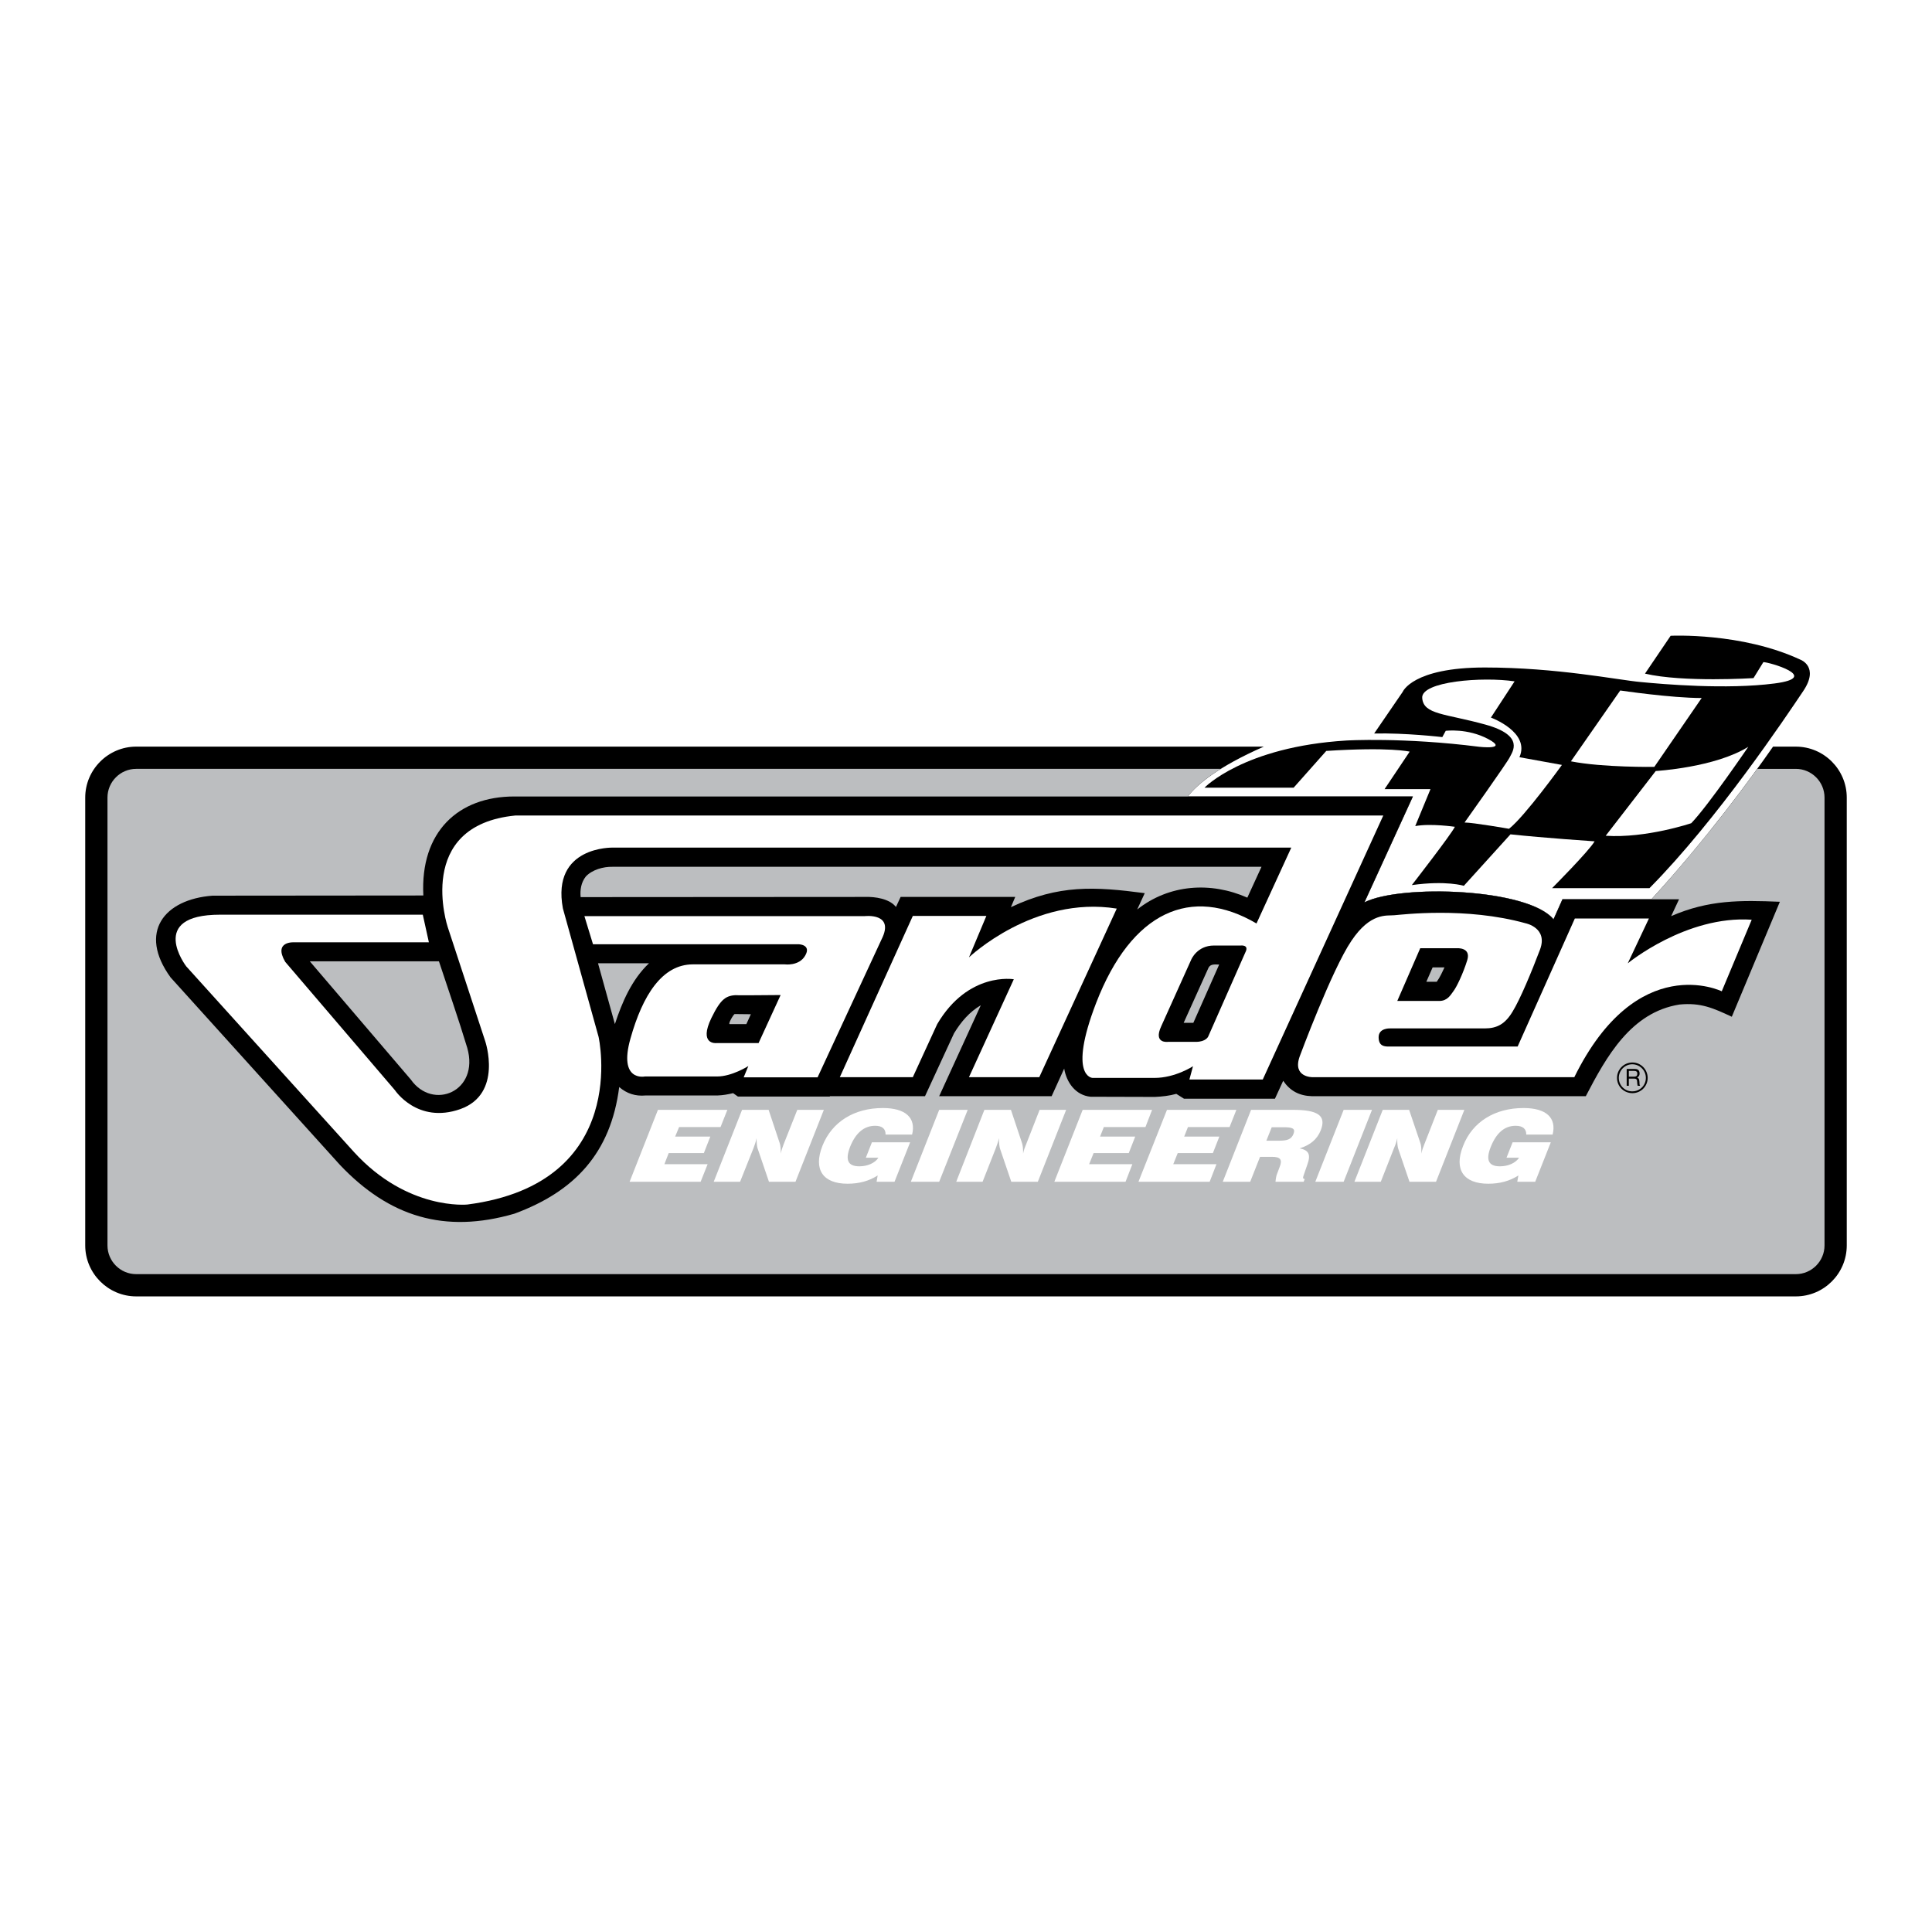 <?xml version="1.0" encoding="utf-8"?>
<!-- Generator: Adobe Illustrator 13.0.0, SVG Export Plug-In . SVG Version: 6.00 Build 14948)  -->
<!DOCTYPE svg PUBLIC "-//W3C//DTD SVG 1.0//EN" "http://www.w3.org/TR/2001/REC-SVG-20010904/DTD/svg10.dtd">
<svg version="1.0" id="Layer_1" xmlns="http://www.w3.org/2000/svg" xmlns:xlink="http://www.w3.org/1999/xlink" x="0px" y="0px"
	 width="192.756px" height="192.756px" viewBox="0 0 192.756 192.756" enable-background="new 0 0 192.756 192.756"
	 xml:space="preserve">
<g>
	<polygon fill-rule="evenodd" clip-rule="evenodd" fill="#FFFFFF" points="0,0 192.756,0 192.756,192.756 0,192.756 0,0 	"/>
	<path fill-rule="evenodd" clip-rule="evenodd" d="M175.931,66.062l-0.984,1.593c0,0-7.032,0.447-10.826-0.447l2.559-3.776
		c0,0,7.051-0.358,12.938,2.38c0,0,1.951,0.698,0.269,3.167c-1.664,2.47-8.536,12.777-15.318,19.631h-9.717
		c0,0,3.687-3.704,4.241-4.67c0,0-5.064-0.34-8.394-0.698l-4.652,5.136c0,0-1.735-0.555-5.189-0.072c0,0,3.937-5.064,4.295-5.816
		c0,0-2.434-0.358-3.955-0.071l1.521-3.687h-4.581l2.505-3.74c0,0-1.95-0.483-8.321-0.071l-3.257,3.668h-8.894
		c0,0,3.9-4.08,14.154-4.707c0,0,5.691-0.34,13.261,0.626c0,0,2.971,0.34,0.895-0.77c-2.075-1.109-4.241-0.823-4.241-0.823
		l-0.34,0.626c0,0-3.668-0.43-6.8-0.358l2.845-4.152c0,0,0.967-2.434,8.196-2.434c7.212,0,13.313,1.252,15.533,1.449
		c2.219,0.215,8.59,0.77,13.386,0.143C181.836,67.565,176.378,66.026,175.931,66.062L175.931,66.062z"/>
	<path fill-rule="evenodd" clip-rule="evenodd" d="M13.586,74.491h112.506c-4.599,2.022-6.657,3.776-7.588,4.975h22.459
		l-4.832,10.559c3.65-1.825,16.356-1.396,18.861,1.7l0.896-2.004h8.875c5.548-6.049,10.094-12.294,12.134-15.229h2.272
		c2.81,0,5.082,2.291,5.082,5.082v44.685c0,2.791-2.272,5.082-5.082,5.082H13.586c-2.792,0-5.083-2.291-5.083-5.082V79.573
		C8.504,76.781,10.795,74.491,13.586,74.491L13.586,74.491z"/>
	<path fill-rule="evenodd" clip-rule="evenodd" fill="#BCBEC0" d="M13.586,76.709h108.211c-1.735,1.074-2.72,2.022-3.293,2.756
		h22.459l-4.832,10.559c3.65-1.825,16.356-1.396,18.861,1.7l0.896-2.004h8.875c4.402-4.796,8.161-9.717,10.559-13.01h3.848
		c1.575,0,2.863,1.289,2.863,2.863v44.685c0,1.574-1.288,2.863-2.863,2.863H13.586c-1.575,0-2.863-1.289-2.863-2.863V79.573
		C10.723,77.999,12.011,76.709,13.586,76.709L13.586,76.709z"/>
	<path fill-rule="evenodd" clip-rule="evenodd" fill="#FFFFFF" d="M148.748,71.592c0,0,3.955,1.449,2.846,3.955l4.24,0.77
		c0,0-3.686,5.118-5.278,6.371c0,0-3.597-0.626-4.438-0.626c0,0,4.295-6.031,4.51-6.514c0.215-0.483,1.593-2.147-2.434-3.257
		c-4.009-1.109-6.174-0.984-6.299-2.648c-0.144-1.664,6.03-2.147,9.216-1.664L148.748,71.592L148.748,71.592z"/>
	<path fill-rule="evenodd" clip-rule="evenodd" fill="#FFFFFF" d="M165.193,76.924c0,0,5.905-0.34,9.234-2.416
		c0,0-3.955,5.815-5.69,7.623c0,0-4.51,1.521-8.536,1.253L165.193,76.924L165.193,76.924z"/>
	<path fill-rule="evenodd" clip-rule="evenodd" fill="#FFFFFF" d="M165.051,76.513c0,0-5.136,0.072-8.321-0.555l4.921-7.068
		c0,0,5.064,0.751,8.125,0.751L165.051,76.513L165.051,76.513z"/>
	<path fill-rule="evenodd" clip-rule="evenodd" d="M164.389,107.543c0-0.842-0.68-1.539-1.521-1.539
		c-0.859,0-1.539,0.697-1.539,1.539s0.68,1.521,1.539,1.521C163.709,109.064,164.389,108.385,164.389,107.543L164.389,107.543z"/>
	<polygon fill-rule="evenodd" clip-rule="evenodd" fill="#FFFFFF" points="62.816,117.904 69.902,117.904 70.6,116.15 
		66.288,116.15 66.717,115.041 70.225,115.041 70.869,113.395 67.361,113.395 67.755,112.445 71.889,112.445 72.569,110.729 
		65.643,110.729 62.816,117.904 	"/>
	<path fill-rule="evenodd" clip-rule="evenodd" fill="#FFFFFF" d="M71.208,117.904h2.631l1.342-3.365
		c0.107-0.285,0.232-0.625,0.304-0.984c0,0.502,0.036,0.859,0.107,1.039l1.127,3.311h2.648l2.828-7.176h-2.649l-1.342,3.381
		c-0.125,0.342-0.25,0.662-0.304,0.984c0-0.5-0.036-0.84-0.107-1.037l-1.109-3.328h-2.648L71.208,117.904L71.208,117.904z"/>
	<path fill-rule="evenodd" clip-rule="evenodd" fill="#FFFFFF" d="M87.458,117.904h1.79l1.557-3.938h-3.812l-0.608,1.539h1.252
		c-0.322,0.52-1.074,0.859-1.897,0.859c-1.145,0-1.432-0.627-0.93-1.934c0.555-1.395,1.396-2.111,2.505-2.111
		c0.698,0,1.056,0.305,1.038,0.877H91c0.412-1.664-0.644-2.648-2.917-2.648c-2.863,0-5.082,1.379-6.03,3.775
		c-0.931,2.363,0.053,3.777,2.505,3.777c1.163,0,2.147-0.27,3.006-0.824L87.458,117.904L87.458,117.904z"/>
	<polygon fill-rule="evenodd" clip-rule="evenodd" fill="#FFFFFF" points="90.875,117.904 93.703,117.904 96.548,110.729 
		93.703,110.729 90.875,117.904 	"/>
	<path fill-rule="evenodd" clip-rule="evenodd" fill="#FFFFFF" d="M95.403,117.904h2.63l1.324-3.365
		c0.107-0.285,0.232-0.625,0.305-0.984c0,0.502,0.054,0.859,0.107,1.039l1.127,3.311h2.648l2.827-7.176h-2.648l-1.324,3.381
		c-0.143,0.342-0.269,0.662-0.321,0.984c0-0.5-0.036-0.84-0.107-1.037l-1.11-3.328h-2.648L95.403,117.904L95.403,117.904z"/>
	<polygon fill-rule="evenodd" clip-rule="evenodd" fill="#FFFFFF" points="105.191,117.904 112.296,117.904 112.976,116.15 
		108.663,116.15 109.11,115.041 112.618,115.041 113.262,113.395 109.755,113.395 110.13,112.445 114.282,112.445 114.944,110.729 
		108.019,110.729 105.191,117.904 	"/>
	<polygon fill-rule="evenodd" clip-rule="evenodd" fill="#FFFFFF" points="113.584,117.904 120.688,117.904 121.368,116.15 
		117.056,116.15 117.503,115.041 121.011,115.041 121.655,113.395 118.147,113.395 118.523,112.445 122.675,112.445 
		123.354,110.729 116.43,110.729 113.584,117.904 	"/>
	<path fill-rule="evenodd" clip-rule="evenodd" fill="#FFFFFF" d="M121.995,117.904h2.737l0.984-2.488h1.182
		c0.841,0,1.073,0.27,0.77,1.021l-0.269,0.715c-0.054,0.125-0.107,0.375-0.144,0.752h2.81l0.107-0.27
		c-0.232-0.035-0.179-0.16-0.071-0.482l0.34-0.984c0.357-0.984,0.125-1.432-0.787-1.592c1.091-0.34,1.754-0.914,2.111-1.789
		c0.608-1.521-0.322-2.059-2.81-2.059h-4.134L121.995,117.904L121.995,117.904z"/>
	<path fill-rule="evenodd" clip-rule="evenodd" fill="#BCBEC0" d="M126.344,113.807l0.536-1.342h1.199
		c0.841,0,1.199,0.107,0.967,0.68c-0.215,0.537-0.645,0.662-1.432,0.662H126.344L126.344,113.807z"/>
	<polygon fill-rule="evenodd" clip-rule="evenodd" fill="#FFFFFF" points="131.229,117.904 134.057,117.904 136.884,110.729 
		134.057,110.729 131.229,117.904 	"/>
	<path fill-rule="evenodd" clip-rule="evenodd" fill="#FFFFFF" d="M135.13,117.904h2.631l1.324-3.365
		c0.125-0.285,0.25-0.625,0.322-0.984c-0.019,0.502,0.035,0.859,0.089,1.039l1.128,3.311h2.648l2.827-7.176h-2.648l-1.324,3.381
		c-0.144,0.342-0.251,0.662-0.322,0.984c0.019-0.5-0.018-0.84-0.089-1.037l-1.128-3.328h-2.631L135.13,117.904L135.13,117.904z"/>
	<path fill-rule="evenodd" clip-rule="evenodd" fill="#FFFFFF" d="M151.379,117.904h1.789l1.557-3.938h-3.812l-0.608,1.539h1.253
		c-0.34,0.52-1.073,0.859-1.915,0.859c-1.127,0-1.432-0.627-0.912-1.934c0.555-1.395,1.378-2.111,2.487-2.111
		c0.698,0,1.073,0.305,1.056,0.877h2.631c0.411-1.664-0.627-2.648-2.899-2.648c-2.863,0-5.1,1.379-6.03,3.775
		c-0.948,2.363,0.054,3.777,2.505,3.777c1.163,0,2.147-0.27,3.007-0.824L151.379,117.904L151.379,117.904z"/>
	<path fill-rule="evenodd" clip-rule="evenodd" d="M136.132,90.024c3.65-1.825,16.356-1.396,18.861,1.7l0.896-2.004h11.631
		l-0.787,1.682c3.74-1.629,6.89-1.593,10.845-1.432l-4.796,11.472c-1.844-0.859-3.096-1.432-5.226-1.219
		c-4.831,0.771-7.283,5.191-9.341,9.146h-27.309c-1.288-0.037-2.201-0.537-2.881-1.539l-0.823,1.789h-9.073l-0.769-0.484
		c-0.716,0.197-1.396,0.27-2.13,0.305l-6.424-0.018c-1.485-0.143-2.398-1.414-2.631-2.809l-1.253,2.756h-11.22l4.152-9.074
		c-1.146,0.68-1.951,1.629-2.667,2.791l-2.899,6.283h-9.484l-0.018,0.035h-9.162l-0.483-0.34c-0.519,0.125-1.02,0.215-1.557,0.232
		h-7.176c-1.002,0.09-1.861-0.18-2.63-0.842c-0.841,6.586-4.438,10.416-10.451,12.635c-6.961,2.021-12.491,0.322-17.412-4.867
		L17.022,97.521c-3.275-4.509-0.644-7.802,4.188-8.16l21.027-0.018c-0.322-6.371,3.49-9.878,9.073-9.878h89.655L136.132,90.024
		L136.132,90.024z"/>
	<path fill-rule="evenodd" clip-rule="evenodd" fill="#BCBEC0" d="M164.209,107.543c0,0.752-0.608,1.342-1.342,1.342
		c-0.752,0.018-1.359-0.59-1.359-1.342s0.607-1.359,1.342-1.359C163.601,106.184,164.209,106.791,164.209,107.543L164.209,107.543z"
		/>
	<path fill-rule="evenodd" clip-rule="evenodd" d="M162.295,108.33h0.215v-0.715h0.555c0.34,0,0.25,0.303,0.286,0.5l0.035,0.215
		h0.251c-0.089-0.143-0.054-0.18-0.071-0.393c-0.036-0.305-0.036-0.322-0.215-0.43c0.179-0.127,0.232-0.215,0.232-0.43
		c-0.018-0.377-0.269-0.43-0.537-0.43h-0.751V108.33L162.295,108.33z"/>
	<path fill-rule="evenodd" clip-rule="evenodd" fill="#BCBEC0" d="M163.046,106.846c0.144,0,0.34,0.035,0.305,0.322
		c-0.018,0.213-0.161,0.25-0.305,0.25h-0.536v-0.572H163.046L163.046,106.846z"/>
	<path fill-rule="evenodd" clip-rule="evenodd" fill="#FFFFFF" d="M157.069,107.471H130.96c0,0-2.04,0.037-1.288-2.076
		c0,0,3.222-8.678,5.154-11.523c1.914-2.863,3.543-2.487,4.276-2.559c0.752-0.054,7.141-0.859,13.117,0.805
		c0,0,2.236,0.447,1.432,2.613c-0.823,2.183-1.986,4.975-2.738,6.192c-0.751,1.252-1.557,1.682-2.791,1.682h-9.449
		c0,0-1.127-0.053-1.127,0.877c0,0.932,0.626,0.932,1.056,0.932h12.812l5.709-12.778h7.391l-2.111,4.474
		c0,0,5.834-4.796,12.365-4.349l-2.988,7.141C171.779,98.9,163.333,94.766,157.069,107.471L157.069,107.471z"/>
	<path fill-rule="evenodd" clip-rule="evenodd" fill="#FFFFFF" d="M111.419,90.65l-7.73,16.821h-7.016l4.475-9.77
		c0,0-4.546-0.788-7.642,4.473l-2.434,5.297h-7.283l7.283-16.087h7.337l-1.736,4.134C96.673,95.518,103.151,89.326,111.419,90.65
		L111.419,90.65z"/>
	<path fill-rule="evenodd" clip-rule="evenodd" fill="#FFFFFF" d="M79.727,94.211H59.165l-0.859-2.809h27.97
		c0,0,3.024-0.358,1.682,2.308l-6.389,13.778h-7.373l0.465-1.127c0,0-1.628,1.039-3.114,1.039h-7.211c0,0-2.667,0.555-1.432-3.795
		c1.217-4.33,3.167-7.39,6.228-7.39h9.162c0,0,1.432,0.197,2.04-0.877C80.961,94.265,79.727,94.211,79.727,94.211L79.727,94.211z"/>
	<path fill-rule="evenodd" clip-rule="evenodd" fill="#FFFFFF" d="M51.435,81.362h86.576l-12.025,26.341h-7.319l0.358-1.324
		c0,0-1.771,1.164-3.83,1.164h-6.191c0,0-2.487-0.072,0.358-7.48c3.524-9.126,9.484-11.757,15.998-7.927l3.472-7.57h-67.68
		c0,0-6.156-0.179-4.993,6.066l3.561,12.813c0,0,3.293,14.602-13.081,16.73c0,0-5.977,0.627-11.328-5.242L18.579,96.412
		c0,0-3.937-5.154,3.382-5.154h20.221l0.608,2.756H29.352c0,0-2.112-0.143-0.895,1.951l10.952,12.812c0,0,2.237,3.383,6.514,1.879
		c4.277-1.521,2.487-6.781,2.487-6.781l-3.74-11.382C44.67,92.493,41.288,82.347,51.435,81.362L51.435,81.362z"/>
	<path fill-rule="evenodd" clip-rule="evenodd" fill="#BCBEC0" d="M43.793,95.911H30.909l10.075,11.792
		c2.201,3.133,6.872,1.199,5.637-3.148C45.744,101.656,44.742,98.793,43.793,95.911L43.793,95.911z"/>
	<path fill-rule="evenodd" clip-rule="evenodd" fill="#BCBEC0" d="M61.348,102.174c0.716-2.184,1.682-4.438,3.4-6.066h-5.083
		L61.348,102.174L61.348,102.174z"/>
	<path fill-rule="evenodd" clip-rule="evenodd" fill="#BCBEC0" d="M57.93,89.505l28.364-0.018c1.021-0.036,2.452,0.179,3.096,1.002
		l0.465-1.002h11.435l-0.43,1.02c4.778-2.255,8.339-2.058,13.351-1.396l-0.752,1.628c3.203-2.523,7.337-2.792,10.987-1.181
		l1.414-3.078H61.116c-0.931-0.018-2.022,0.286-2.667,0.966C57.984,88.037,57.859,88.771,57.93,89.505L57.93,89.505z"/>
	<path fill-rule="evenodd" clip-rule="evenodd" d="M143.594,99.865h-4.187l2.29-5.26h3.633c0,0,1.468-0.125,1.056,1.199
		c-0.411,1.324-1.056,2.667-1.359,3.06C144.722,99.275,144.417,99.865,143.594,99.865L143.594,99.865z"/>
	<path fill-rule="evenodd" clip-rule="evenodd" d="M124.25,95.017l-3.705,8.394c0,0-0.215,0.535-1.234,0.535h-2.773
		c0,0-1.504,0.215-0.681-1.557l2.989-6.639c0,0,0.572-1.414,2.272-1.414h2.666C123.784,94.336,124.661,94.229,124.25,95.017
		L124.25,95.017z"/>
	<path fill-rule="evenodd" clip-rule="evenodd" d="M77.883,99.275l-2.201,4.795h-4.241c0,0-1.753,0.162-0.465-2.504
		c0.966-1.986,1.485-2.238,2.559-2.291C72.461,99.328,77.883,99.275,77.883,99.275L77.883,99.275z"/>
	<path fill-rule="evenodd" clip-rule="evenodd" fill="#BCBEC0" d="M142.306,97.951h1.038c0.322-0.447,0.537-0.931,0.77-1.432h-1.181
		L142.306,97.951L142.306,97.951z"/>
	<path fill-rule="evenodd" clip-rule="evenodd" fill="#BCBEC0" d="M121.637,96.233c-0.376,0-0.841-0.09-1.056,0.304l-2.487,5.511
		h0.966L121.637,96.233L121.637,96.233z"/>
	<path fill-rule="evenodd" clip-rule="evenodd" fill="#BCBEC0" d="M72.801,102.174h1.664l0.448-0.984
		c-0.501,0-1.109-0.018-1.611-0.018C73.195,101.172,72.604,102.174,72.801,102.174L72.801,102.174z"/>
</g>
</svg>

